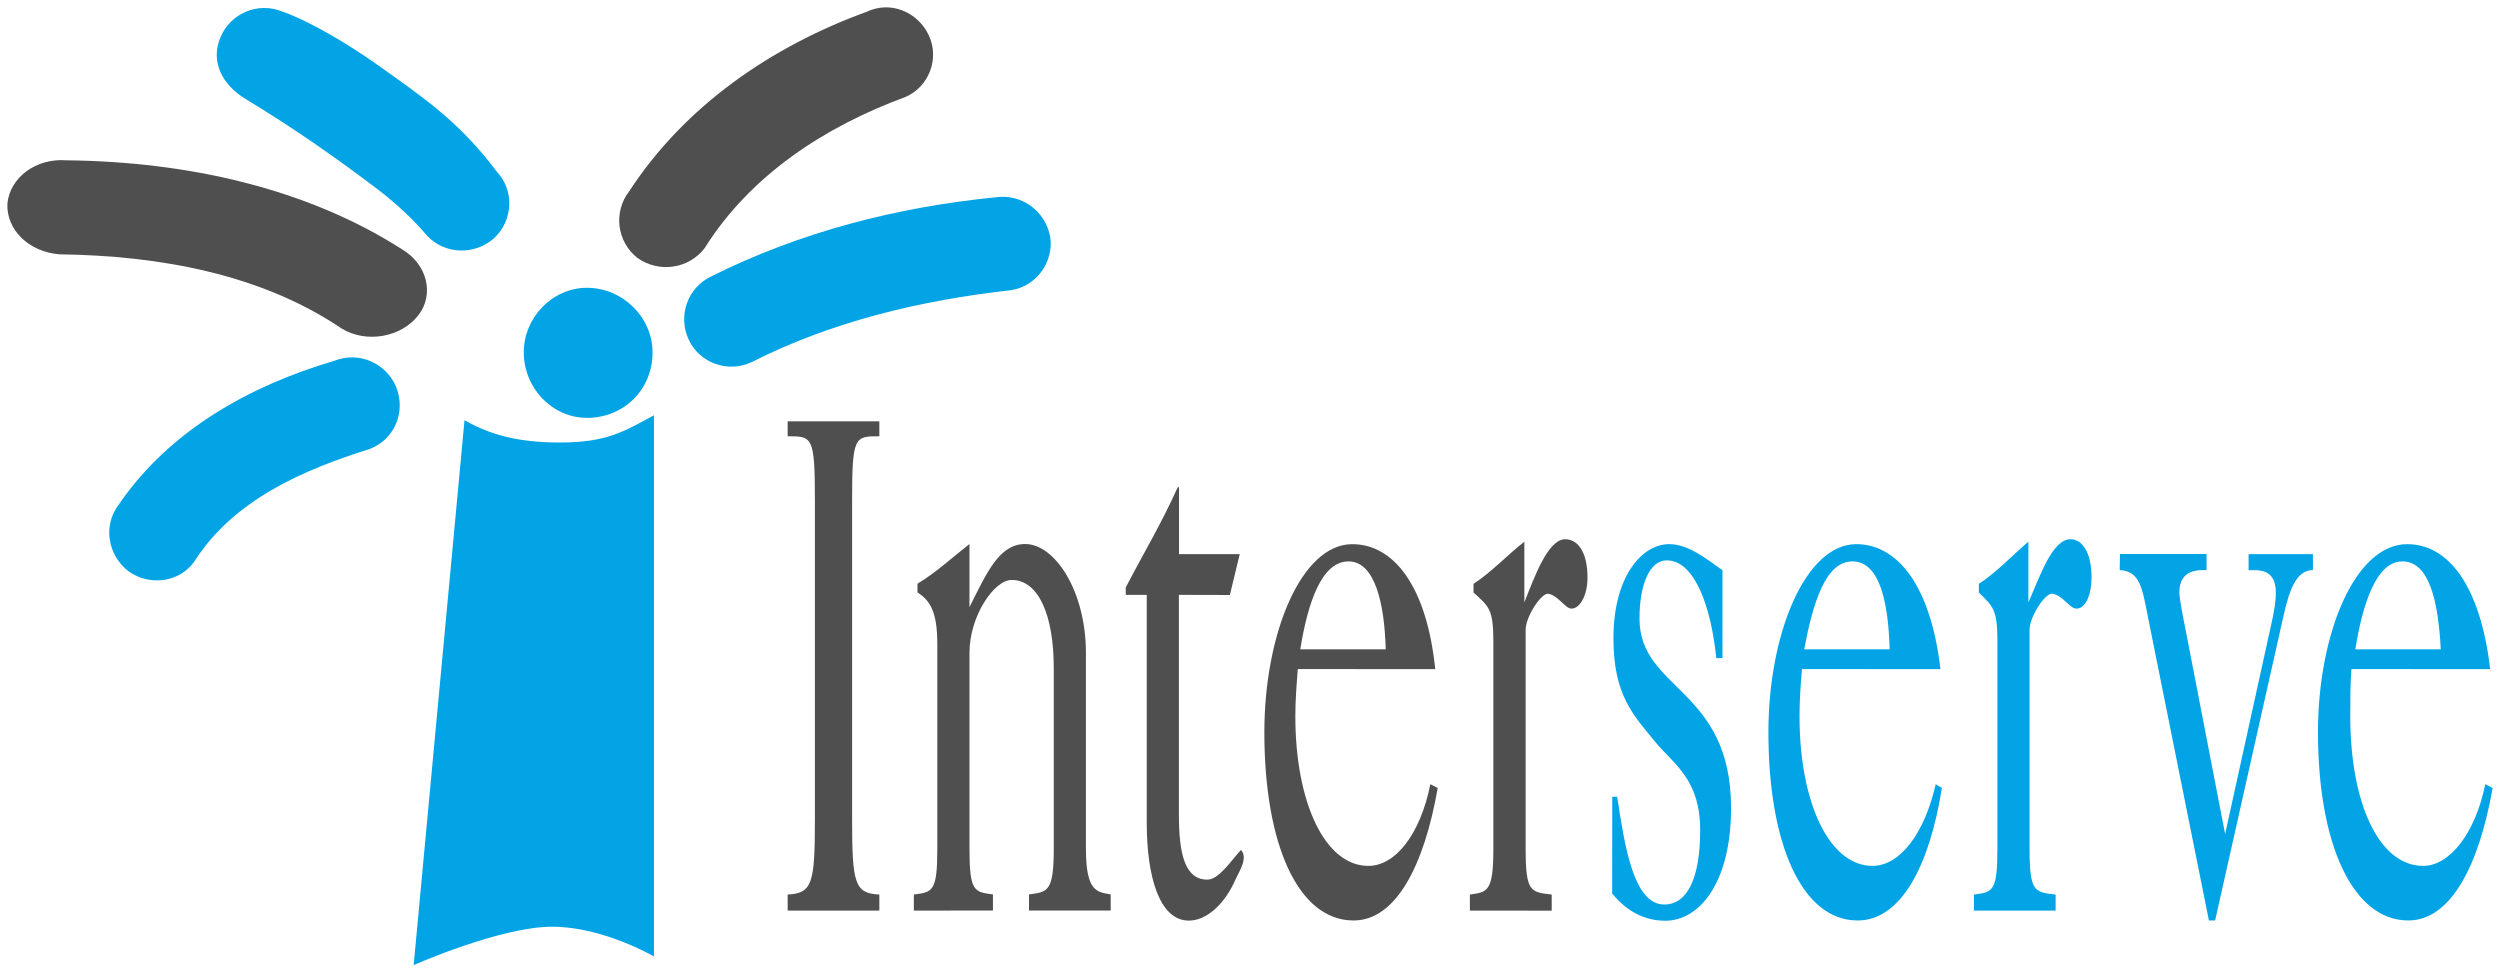 <svg height="198.41mm" viewBox="0 0 510.083 198.41" width="510.083mm" xmlns="http://www.w3.org/2000/svg"><g clip-rule="evenodd" fill-rule="evenodd" stroke-width=".265" transform="translate(104.969 -45.888)"><path d="m81.484 231.686v-3.281c3.784-.503 4.789-.503 4.789-9.34v-41.698c0-6.324-1.27-8.837-4.048-10.61v-1.773c3.784-2.275 7.064-5.318 10.61-8.096v12.885c3.545-7.064 6.059-12.885 11.377-12.885 6.059 0 12.383 9.604 12.383 22.225v39.926c0 8.837 2.275 8.837 5.054 9.34v3.281h-16.669v-3.281c3.784-.503 5.054-.503 5.054-9.34v-36.883c0-10.61-3.043-17.939-8.599-17.939-3.545 0-8.599 7.329-8.599 14.896v39.926c0 8.837 1.005 8.837 4.789 9.34v3.281zm54.081-64.426v44.715c0 8.334 1.27 13.388 5.821 13.388 2.275 0 4.789-3.784 6.826-6.059 1.508 1.508-.265 4.286-1.005 5.821-2.275 5.318-6.059 8.599-9.604 8.599-6.059 0-8.599-9.102-8.599-19.95v-46.514h-4.286v-1.508c3.545-6.826 7.329-13.123 10.61-20.452h.265v13.652h12.383l-2.011 8.334zm24.765 11.113c1.508-9.34 4.286-17.939 9.842-17.939 5.318 0 7.329 8.334 7.594 17.939zm27.543 4.048c-1.773-17.171-8.599-25.506-16.933-25.506-10.372 0-17.939 18.203-17.939 38.391 0 22.754 6.826 38.391 18.203 38.391 8.599 0 14.393-11.113 17.171-27.04l-1.508-.767c-2.011 10.107-7.064 16.669-12.647 16.669-8.837 0-14.896-12.885-14.896-30.559 0-3.281.265-6.562.503-9.604zm7.064 49.265v-3.281c3.545-.503 4.789-.503 4.789-9.34v-42.439c0-6.562-1.005-7.064-4.048-9.842v-1.773c3.545-2.275 6.826-5.821 10.372-8.599v12.383c2.011-5.054 4.789-12.885 8.334-12.885 2.514 0 4.551 2.514 4.551 7.832 0 3.545-1.508 6.324-3.281 6.324-1.27 0-2.778-2.778-4.789-3.043-1.508 0-4.551 4.789-4.551 7.329v44.715c0 8.837 1.005 8.837 5.318 9.34v3.281z" fill="#4f4f4f"/><path d="m223.988 208.455h1.005c1.508 9.842 3.281 21.987 9.604 21.987 4.789 0 7.329-5.556 7.329-15.161 0-10.372-5.318-13.388-9.102-17.939-4.551-5.556-8.599-9.604-8.599-21.22 0-12.647 5.821-19.209 11.377-19.209 3.784 0 7.329 2.778 10.874 5.318v17.939h-1.27c-1.005-10.107-4.286-19.95-10.107-19.95-3.545 0-5.556 5.054-5.556 11.88 0 14.658 18.68 14.155 18.68 38.656 0 15.399-6.562 22.992-13.388 22.992-3.784 0-7.567-1.508-10.874-5.556zm39.158-30.083c1.773-9.34 4.286-17.939 9.842-17.939s7.329 8.334 7.594 17.939zm27.808 4.048c-2.011-17.171-8.837-25.506-17.171-25.506-10.372 0-17.939 18.203-17.939 38.391 0 22.754 6.826 38.391 18.203 38.391 8.837 0 14.658-11.113 17.198-27.04l-1.27-.767c-2.275 10.107-7.329 16.669-12.885 16.669-8.837 0-14.896-12.885-14.896-30.559 0-3.281.238-6.562.503-9.604zm6.826 49.265v-3.281c3.784-.503 4.789-.503 4.789-9.34v-42.439c0-6.562-1.005-7.064-3.784-9.842v-1.773c3.545-2.275 6.826-5.821 10.107-8.599v12.383c2.275-5.054 4.789-12.885 8.599-12.885 2.275 0 4.286 2.514 4.286 7.832 0 3.545-1.27 6.324-3.043 6.324-1.508 0-2.778-2.778-5.054-3.043-1.508 0-4.551 4.789-4.551 7.329v44.715c0 8.837 1.005 8.837 5.318 9.34v3.281zm29.792-72.76h17.674v3.281c-1.508 0-5.556-.265-5.556 4.551 0 1.005.503 3.784 1.27 7.594l8.07 41.698 9.34-42.439c.503-2.275 1.005-4.551 1.005-6.826 0-5.054-3.784-4.551-5.556-4.551v-3.281h13.123v3.254c-3.281 0-4.789 3.784-6.059 9.604l-13.891 61.886h-1.27l-12.383-61.648c-1.27-6.562-1.773-9.604-5.821-9.842zm48.022 19.447c1.508-9.34 4.286-17.939 9.604-17.939 5.556 0 7.329 8.334 7.832 17.939zm27.517 4.048c-2.011-17.171-8.599-25.506-16.933-25.506-10.61 0-18.203 18.203-18.203 38.391 0 22.754 7.064 38.391 18.441 38.391 8.599 0 14.393-11.113 17.198-27.04l-1.508-.767c-2.037 10.107-7.329 16.669-12.647 16.669-9.102 0-14.896-12.885-14.896-30.559 0-3.281 0-6.562.238-9.604z" fill="#02a4e6"/><path d="m61.296 148.051c0-13.15-.503-13.15-5.556-13.15v-3.043h18.706v3.043c-5.054 0-5.556 0-5.556 13.15v64.955c0 13.123.503 15.161 5.556 15.399v3.281h-18.706v-3.281c5.054-.265 5.556-2.275 5.556-15.399z" fill="#4f4f4f"/><path d="m48.411 119.767c16.431-8.334 34.608-12.621 52.811-14.658 5.318-.767 8.837-5.821 8.096-10.874-1.005-5.318-5.821-8.837-11.112-8.096-20.214 2.011-39.926 7.064-58.102 16.166-4.789 2.275-6.826 8.096-4.551 12.885 2.223 4.815 8.043 6.853 12.859 4.577z" fill="#02a4e6"/><path d="m38.806 96.51c9.34-14.896 24.5-24.765 40.931-30.824 4.789-2.011 7.064-7.832 4.789-12.621-2.275-4.789-7.832-7.064-12.621-4.789-19.447 7.064-37.147 19.209-48.498 36.645-3.281 4.233-2.514 10.292 1.693 13.6.026.026.053.026.079.053 4.26 2.99 10.319 2.249 13.626-2.064z" fill="#4f4f4f"/><path d="m-3.659 80.847c-7.594-10.107-14.658-14.896-25.003-22.225-5.054-3.545-12.885-8.334-18.706-10.372-4.921-2.037-10.583.318-12.621 5.265 0 .026-.026.026-.026.053-2.011 4.789.238 9.604 5.318 12.621 9.604 5.821 17.939 11.615 27.279 18.706 3.545 2.778 6.826 5.821 9.604 9.102 3.545 3.784 9.604 4.048 13.652.503 3.784-3.545 4.313-9.604.503-13.652zm-33.099 38.656c-17.171 5.054-33.602 14.155-43.974 29.316-3.281 4.286-2.275 10.372 2.011 13.652 4.286 3.043 10.372 2.275 13.388-2.011 8.096-12.647 22.225-18.706 35.877-22.992 5.054-2.011 7.329-7.567 5.318-12.621-2.011-4.842-7.567-7.355-12.621-5.345zm65.193 121.523s-10.372-6.059-20.717-6.059c-10.61 0-28.284 7.832-28.284 7.832l10.372-111.178c5.318 3.043 11.112 4.551 19.447 4.551 9.604 0 13.15-2.275 19.209-5.556v110.411zm-13.652-109.881c-7.064 0-12.885-6.059-12.885-13.388 0-7.064 5.821-13.15 12.885-13.15 7.329 0 13.388 6.059 13.388 13.15.026 7.567-5.794 13.388-13.388 13.388z" fill="#02a4e6"/><path d="m-35.224 112.941c-16.431-11.113-37.148-14.896-57.6-15.161-6.324-.503-10.874-5.054-10.636-10.345.503-5.318 5.821-9.34 12.118-8.837 24.262.265 48.763 5.556 68.474 18.203 5.054 3.043 6.562 9.102 3.281 13.388-3.519 4.524-10.583 5.794-15.637 2.752z" fill="#4f4f4f"/></g></svg>